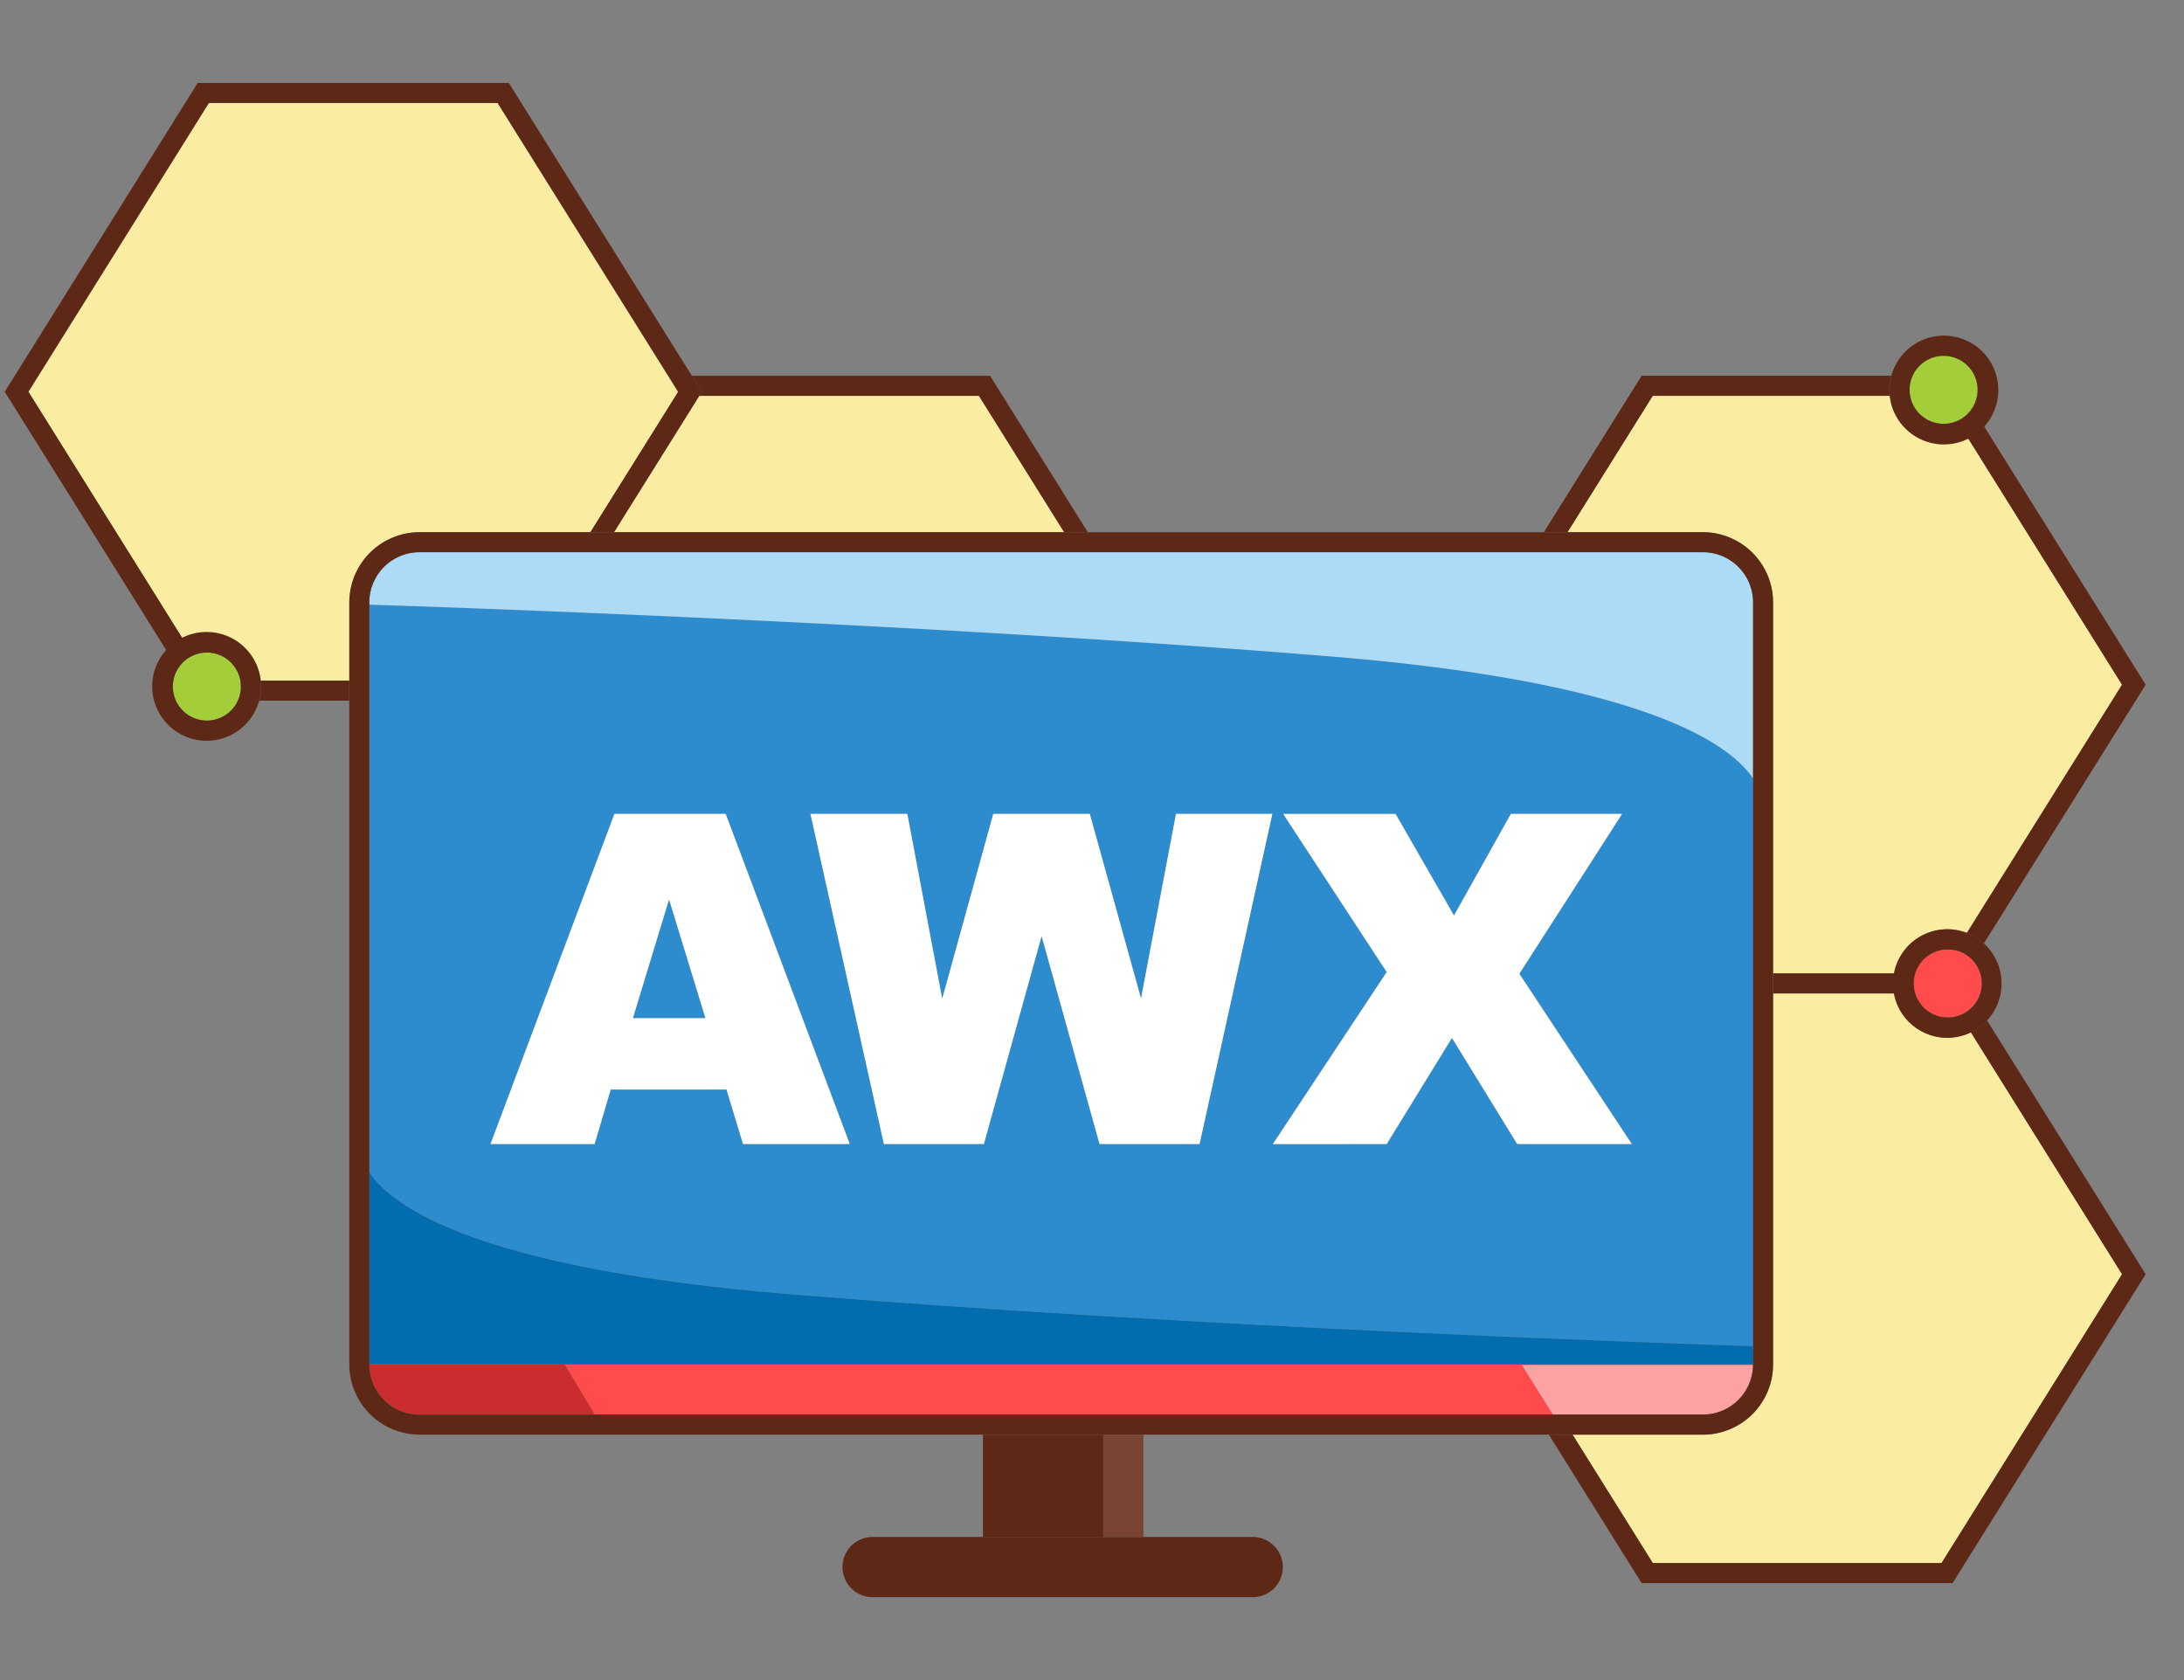 <svg xmlns="http://www.w3.org/2000/svg" viewBox="68 0 65 50">
  <rect x="68" y="0" width="65" height="50" fill="#808080" stroke="none"/>
  <defs>
    <style>
      .cls-3{fill:#ff4b4b}.cls-6{fill:#faeda1}.cls-7{fill:#a4ce39}.cls-10{fill:#5d2815}.cls-11{fill:#2d8cce}
    </style>
  </defs>
  <path d="M0 0h200v50H0z" style="fill:none"></path>
  <path d="M124.38 29.566h-3.61v11.042a2.092 2.092 0 0 1-2.088 2.088h-3.878l2.387 3.82h8.595l5.372-8.595-4.501-7.201a1.607 1.607 0 0 1-2.277-1.155" class="cls-6"></path>
  <path d="M127.138 30.368a1.588 1.588 0 0 1-.483.353l4.501 7.201-5.372 8.595h-8.595l-2.387-3.82h-.704l2.585 4.136.175.28h9.256l.175-.28 5.372-8.595.198-.316-.198-.316-4.523-7.238Z" class="cls-10"></path>
  <path d="M125.963 27.656c.196 0 .391.037.575.108l4.619-7.389-4.585-7.34a1.609 1.609 0 0 1-2.33-1.256h-7.052l-2.537 4.059h4.029a2.092 2.092 0 0 1 2.088 2.088v11.042h3.61a1.612 1.612 0 0 1 1.582-1.313" class="cls-6"></path>
  <path d="m126.57 13.038 4.585 7.34-4.619 7.389c.187.072.358.178.506.313l4.619-7.386.198-.316-.198-.316-4.619-7.386a1.6 1.6 0 0 1-.475.366m-2.216 16.226c0-.1.009-.2.028-.299h-3.607v.597h3.607a1.57 1.57 0 0 1-.028-.299m-9.699-13.429 2.537-4.059h7.054c-.023-.2-.008-.403.046-.597h-7.43l-.175.28-2.735 4.375h.704Z" class="cls-10"></path>
  <path d="m88.812 11.78-.123.197-2.414 3.86h13.397l-2.536-4.056h-8.323Z" class="cls-6"></path>
  <path d="m88.886 11.66-.075.12h8.323l2.537 4.059h.704l-2.734-4.376-.175-.28h-8.878l.101.161.197.316Z" class="cls-10"></path>
  <path d="M82.81 3.066h-8.594l-5.369 8.595 4.585 7.34a1.608 1.608 0 0 1 2.328 1.258h2.637v-2.331a2.092 2.092 0 0 1 2.088-2.088h5.088l2.611-4.176-5.374-8.597Z" class="cls-6"></path>
  <path d="m73.43 18.997-4.585-7.34 5.37-8.592h8.596l5.372 8.595-2.611 4.176h.704l2.414-3.86.123-.197.075-.12-.197-.316-.101-.161-5.272-8.434-.175-.28h-9.257l-.177.28-5.37 8.595-.198.316.198.316 4.616 7.386a1.6 1.6 0 0 1 .475-.366m4.964 1.26h-2.637c.023.2.008.403-.046.597h2.683v-.597Zm18.86 22.442h3.581v3.044h-3.581z" class="cls-10"></path>
  <path d="M91.525 38.518c12.189.997 26.638 1.48 28.649 1.544V23.168c-.664-1.003-3.164-2.864-12.535-3.63-12.187-.997-26.638-1.48-28.648-1.544v16.894c.666 1.003 3.168 2.862 12.534 3.629m14.663-14.299h3.345l1.739 3.023 1.693-3.023h3.311l-3.059 4.759 3.347 5.067h-3.412l-1.941-3.157-1.941 3.157h-3.391l3.389-5.121-3.082-4.706Zm-11.185 0 1.038 5.501 1.519-5.501h2.874l1.524 5.494 1.04-5.494h2.869l-2.166 9.827h-2.978l-1.724-6.187-1.717 6.187h-2.978l-2.187-9.826h2.885Zm-5.402 0 3.693 9.827h-3.179l-.492-1.622h-3.447l-.479 1.622h-3.1l3.693-9.827h3.312Z" class="cls-11"></path>
  <path d="M86.834 30.3h2.158l-1.084-3.532-1.074 3.532Z" class="cls-11"></path>
  <path d="M100.836 45.741h-6.864a.895.895 0 1 0-.005 1.791h11.346a.896.896 0 0 0 0-1.791h-4.477Z" class="cls-10"></path>
  <path d="M100.838 45.741h1.194v-3.044h-1.194v3.044Z" style="fill:#794532"></path>
  <path d="M84.809 40.608h35.365v-.545c-2.01-.063-16.46-.547-28.649-1.544-9.364-.766-11.869-2.625-12.534-3.629v5.712h5.814l.004.006Z" style="fill:#026dae"></path>
  <path d="m114.223 42.1-.929-1.476h6.88v-.016H84.809l.89 1.492h28.525Z" class="cls-3"></path>
  <path d="M107.639 19.539c9.37.767 11.87 2.627 12.535 3.63v-5.241a1.493 1.493 0 0 0-1.492-1.492H80.483a1.493 1.493 0 0 0-1.492 1.492v.067c2.013.063 16.46.547 28.648 1.544" style="fill:#abdbf7"></path>
  <path d="m84.809 40.607-.004-.006h-5.812v.005a1.493 1.493 0 0 0 1.492 1.492H85.7l-.892-1.491Z" style="fill:#cb2d2f"></path>
  <path d="m113.293 40.624.929 1.476h4.458c.817 0 1.482-.659 1.491-1.476h-6.879Z" style="fill:#fca2a3"></path>
  <path d="M114.802 42.697h3.88a2.092 2.092 0 0 0 2.088-2.088V17.927a2.092 2.092 0 0 0-2.088-2.088H80.484a2.092 2.092 0 0 0-2.088 2.088v22.68a2.092 2.092 0 0 0 2.088 2.088h34.319v.002ZM85.697 42.1h-5.213a1.493 1.493 0 0 1-1.492-1.492V17.926a1.493 1.493 0 0 1 1.492-1.492h38.199a1.493 1.493 0 0 1 1.492 1.492v22.696a1.493 1.493 0 0 1-1.491 1.476H85.698Z" class="cls-10"></path>
  <path d="M94.305 34.047h2.978L99 27.86l1.724 6.187h2.978l2.166-9.826h-2.869l-1.04 5.494-1.524-5.494h-2.874l-1.519 5.501-1.038-5.501H92.12l2.186 9.826Zm14.967 0 1.941-3.157 1.941 3.157h3.412l-3.347-5.067 3.059-4.759h-3.311l-1.693 3.025-1.739-3.023h-3.345l3.081 4.706-3.389 5.121 3.391-.002Zm-26.674 0h3.1l.479-1.622h3.444l.492 1.622h3.178l-3.693-9.826h-3.312l-3.688 9.826Zm6.397-3.747h-2.158l1.076-3.532 1.082 3.532Z" style="fill:#fff"></path>
  <path d="M124.831 11.598a1.012 1.012 0 1 0 2.024 0 1.012 1.012 0 0 0-2.024 0" class="cls-7"></path>
  <path d="M124.235 11.601a1.618 1.618 0 1 0 3.238.014 1.618 1.618 0 0 0-3.239-.013m1.612-1.012a1.012 1.012 0 1 1 0 2.024 1.012 1.012 0 0 1 0-2.024" class="cls-10"></path>
  <path d="M75.169 20.432a1.012 1.012 0 1 0-2.024 0 1.012 1.012 0 0 0 2.024 0" class="cls-7"></path>
  <path d="M75.768 20.434a1.618 1.618 0 1 0-3.238-.014 1.618 1.618 0 0 0 3.239.013m-1.612 1.012a1.012 1.012 0 1 1 0-2.024 1.012 1.012 0 0 1 0 2.024" class="cls-10"></path>
  <path d="M125.963 28.253a1.012 1.012 0 1 0 0 2.024 1.012 1.012 0 0 0 0-2.024" class="cls-3"></path>
  <path d="M126.537 27.764a1.616 1.616 0 1 0-1.167 3.014 1.616 1.616 0 0 0 1.168-3.014m.443 1.504a1.012 1.012 0 1 1-2.024 0 1.012 1.012 0 0 1 2.024 0" class="cls-10"></path>
</svg>
